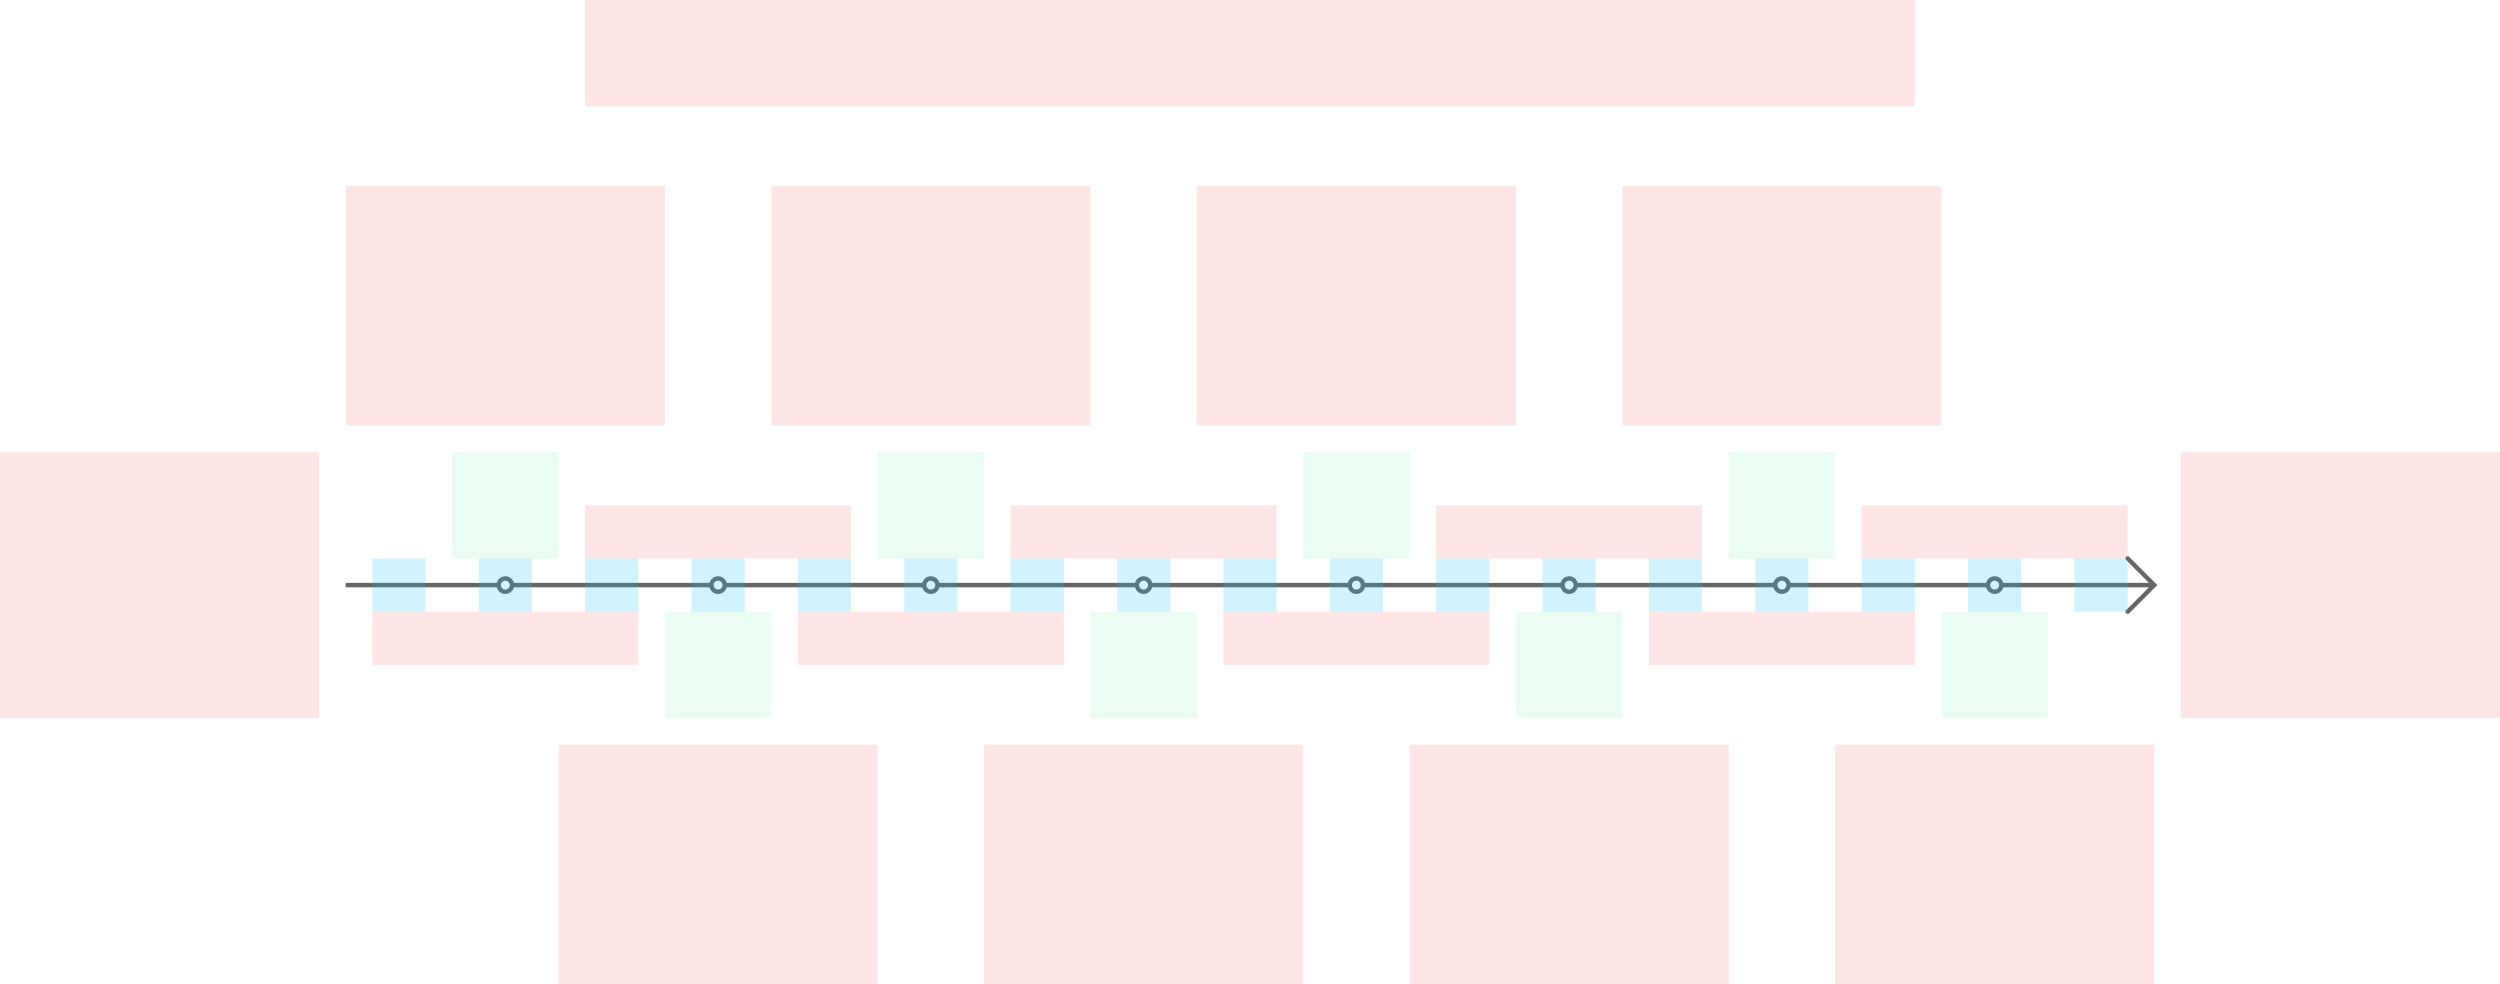 <svg width="1128" height="444" viewBox="0 0 1128 444" fill="none" xmlns="http://www.w3.org/2000/svg">
<g id="timeline0--family--8">
<g id="lines">
<g id="g-8">
<path id="cr-small" d="M900 267C901.657 267 903 265.657 903 264C903 262.343 901.657 261 900 261C898.343 261 897 262.343 897 264C897 265.657 898.343 267 900 267Z" stroke="#666666" stroke-width="2" stroke-miterlimit="10"/>
<path id="s10" d="M903 263.996C903 263.996 968.84 263.996 972 263.996" stroke="#666666" stroke-width="2"/>
<path id="head" d="M960 275.996L972 263.988L960.016 251.996" stroke="#666666" stroke-width="2" stroke-miterlimit="10" stroke-linecap="round"/>
</g>
<g id="g-7">
<path id="cr-small_2" d="M804 267C805.657 267 807 265.657 807 264C807 262.343 805.657 261 804 261C802.343 261 801 262.343 801 264C801 265.657 802.343 267 804 267Z" stroke="#666666" stroke-width="2" stroke-miterlimit="10"/>
<path id="s9" d="M807 263.996C807 263.996 892.878 263.996 897 263.996" stroke="#666666" stroke-width="2"/>
</g>
<g id="g-6">
<path id="cr-small_3" d="M708 267C709.657 267 711 265.657 711 264C711 262.343 709.657 261 708 261C706.343 261 705 262.343 705 264C705 265.657 706.343 267 708 267Z" stroke="#666666" stroke-width="2" stroke-miterlimit="10"/>
<path id="s8" d="M711 263.996C711 263.996 796.878 263.996 801 263.996" stroke="#666666" stroke-width="2"/>
</g>
<g id="g-5">
<path id="cr-small_4" d="M612 267C613.657 267 615 265.657 615 264C615 262.343 613.657 261 612 261C610.343 261 609 262.343 609 264C609 265.657 610.343 267 612 267Z" stroke="#666666" stroke-width="2" stroke-miterlimit="10"/>
<path id="s7" d="M615 263.996C615 263.996 700.878 263.996 705 263.996" stroke="#666666" stroke-width="2"/>
</g>
<g id="g-4">
<path id="cr-small_5" d="M516 267C517.657 267 519 265.657 519 264C519 262.343 517.657 261 516 261C514.343 261 513 262.343 513 264C513 265.657 514.343 267 516 267Z" stroke="#666666" stroke-width="2" stroke-miterlimit="10"/>
<path id="s2" d="M519 263.996C519 263.996 604.878 263.996 609 263.996" stroke="#666666" stroke-width="2"/>
</g>
<g id="g-3">
<path id="cr-small_6" d="M420 267C421.657 267 423 265.657 423 264C423 262.343 421.657 261 420 261C418.343 261 417 262.343 417 264C417 265.657 418.343 267 420 267Z" stroke="#666666" stroke-width="2" stroke-miterlimit="10"/>
<path id="s3" d="M423 263.996C423 263.996 508.878 263.996 513 263.996" stroke="#666666" stroke-width="2"/>
</g>
<g id="g-2">
<path id="cr-small_7" d="M324 267C325.657 267 327 265.657 327 264C327 262.343 325.657 261 324 261C322.343 261 321 262.343 321 264C321 265.657 322.343 267 324 267Z" stroke="#666666" stroke-width="2" stroke-miterlimit="10"/>
<path id="s4" d="M327 263.996C327 263.996 412.878 263.996 417 263.996" stroke="#666666" stroke-width="2"/>
</g>
<g id="g-1">
<path id="cr-small_8" d="M228 267C229.657 267 231 265.657 231 264C231 262.343 229.657 261 228 261C226.343 261 225 262.343 225 264C225 265.657 226.343 267 228 267Z" stroke="#666666" stroke-width="2" stroke-miterlimit="10"/>
<path id="s5" d="M230.998 263.996C230.998 263.996 316.875 263.996 320.998 263.996" stroke="#666666" stroke-width="2"/>
<path id="s6" d="M156 263.996C156 263.996 221.837 263.996 224.998 263.996" stroke="#666666" stroke-width="2"/>
</g>
</g>
<rect id="tx-lc-end" x="984" y="204" width="144" height="120" fill="#FF0000" fill-opacity="0.1"/>
<path id="ic-cc-8" d="M876 276H924V324H876V276Z" fill="#33DE7B" fill-opacity="0.1"/>
<path id="ic-cc-7" d="M780 204H828V252H780V204Z" fill="#33DE7B" fill-opacity="0.1"/>
<path id="ic-cc-6" d="M684 276H732V324H684V276Z" fill="#33DE7B" fill-opacity="0.1"/>
<rect id="ic-cc-5" x="588" y="204" width="48" height="48" fill="#33DE7B" fill-opacity="0.1"/>
<rect id="ic-cc-4" x="492" y="276" width="48" height="48" fill="#33DE7B" fill-opacity="0.1"/>
<rect id="ic-cc-3" x="396" y="204" width="48" height="48" fill="#33DE7B" fill-opacity="0.1"/>
<rect id="ic-cc-2" x="300" y="276" width="48" height="48" fill="#33DE7B" fill-opacity="0.1"/>
<rect id="ic-cc-1" x="204" y="204" width="48" height="48" fill="#33DE7B" fill-opacity="0.1"/>
<rect id="tx-rc-start" y="204" width="144" height="120" fill="#FF0000" fill-opacity="0.1"/>
<rect id="bt-rc-add-1" x="168" y="252" width="24" height="24" fill="#1AC6FF" fill-opacity="0.2"/>
<path id="tx-cb-8b" d="M840 228H960V252H840V228Z" fill="#FF0000" fill-opacity="0.1"/>
<path id="tx-ct-7b" d="M744 276H864V300H744V276Z" fill="#FF0000" fill-opacity="0.1"/>
<path id="tx-cb-6b" d="M648 228H768V252H648V228Z" fill="#FF0000" fill-opacity="0.1"/>
<rect id="tx-ct-5b" x="552" y="276" width="120" height="24" fill="#FF0000" fill-opacity="0.1"/>
<rect id="tx-cb-4b" x="456" y="228" width="120" height="24" fill="#FF0000" fill-opacity="0.1"/>
<rect id="tx-ct-3b" x="360" y="276" width="120" height="24" fill="#FF0000" fill-opacity="0.1"/>
<rect id="tx-cb-2b" x="264" y="228" width="120" height="24" fill="#FF0000" fill-opacity="0.1"/>
<rect id="tx-ct-1b" x="168" y="276" width="120" height="24" fill="#FF0000" fill-opacity="0.1"/>
<path id="tx-ct-8" d="M828 336H972V444H828V336Z" fill="#FF0000" fill-opacity="0.1"/>
<path id="tx-cb-7" d="M732 84H876V192H732V84Z" fill="#FF0000" fill-opacity="0.1"/>
<path id="tx-ct-6" d="M636 336H780V444H636V336Z" fill="#FF0000" fill-opacity="0.1"/>
<rect id="tx-cb-5" x="540" y="84" width="144" height="108" fill="#FF0000" fill-opacity="0.1"/>
<rect id="tx-ct-4" x="444" y="336" width="144" height="108" fill="#FF0000" fill-opacity="0.1"/>
<rect id="tx-cb-3" x="348" y="84" width="144" height="108" fill="#FF0000" fill-opacity="0.1"/>
<rect id="tx-ct-2" x="252" y="336" width="144" height="108" fill="#FF0000" fill-opacity="0.1"/>
<rect id="tx-cb-1" x="156" y="84" width="144" height="108" fill="#FF0000" fill-opacity="0.1"/>
<rect id="bt-cc-remove-8" x="888" y="252" width="24" height="24" fill="#1AC6FF" fill-opacity="0.2"/>
<rect id="bt-cc-remove-7" x="792" y="252" width="24" height="24" fill="#1AC6FF" fill-opacity="0.2"/>
<rect id="bt-cc-remove-6" x="696" y="252" width="24" height="24" fill="#1AC6FF" fill-opacity="0.2"/>
<rect id="bt-cc-remove-5" x="600" y="252" width="24" height="24" fill="#1AC6FF" fill-opacity="0.2"/>
<rect id="bt-cc-remove-4" x="504" y="252" width="24" height="24" fill="#1AC6FF" fill-opacity="0.2"/>
<rect id="bt-cc-remove-3" x="408" y="252" width="24" height="24" fill="#1AC6FF" fill-opacity="0.2"/>
<rect id="bt-cc-remove-2" x="312" y="252" width="24" height="24" fill="#1AC6FF" fill-opacity="0.2"/>
<rect id="bt-cc-remove-1" x="216" y="252" width="24" height="24" fill="#1AC6FF" fill-opacity="0.2"/>
<rect id="bt-lc-add-9" x="936" y="252" width="24" height="24" fill="#1AC6FF" fill-opacity="0.2"/>
<rect id="bt-lc-add-8" x="840" y="252" width="24" height="24" fill="#1AC6FF" fill-opacity="0.2"/>
<rect id="bt-cc-add-7" x="744" y="252" width="24" height="24" fill="#1AC6FF" fill-opacity="0.2"/>
<rect id="bt-cc-add-6" x="648" y="252" width="24" height="24" fill="#1AC6FF" fill-opacity="0.2"/>
<rect id="bt-cc-add-5" x="552" y="252" width="24" height="24" fill="#1AC6FF" fill-opacity="0.2"/>
<rect id="bt-cc-add-4" x="456" y="252" width="24" height="24" fill="#1AC6FF" fill-opacity="0.2"/>
<rect id="bt-cc-add-3" x="360" y="252" width="24" height="24" fill="#1AC6FF" fill-opacity="0.2"/>
<rect id="bt-cc-add-2" x="264" y="252" width="24" height="24" fill="#1AC6FF" fill-opacity="0.2"/>
<rect id="tx-cb-title" x="264" width="600" height="48" fill="#FF0000" fill-opacity="0.1"/>
</g>
</svg>
